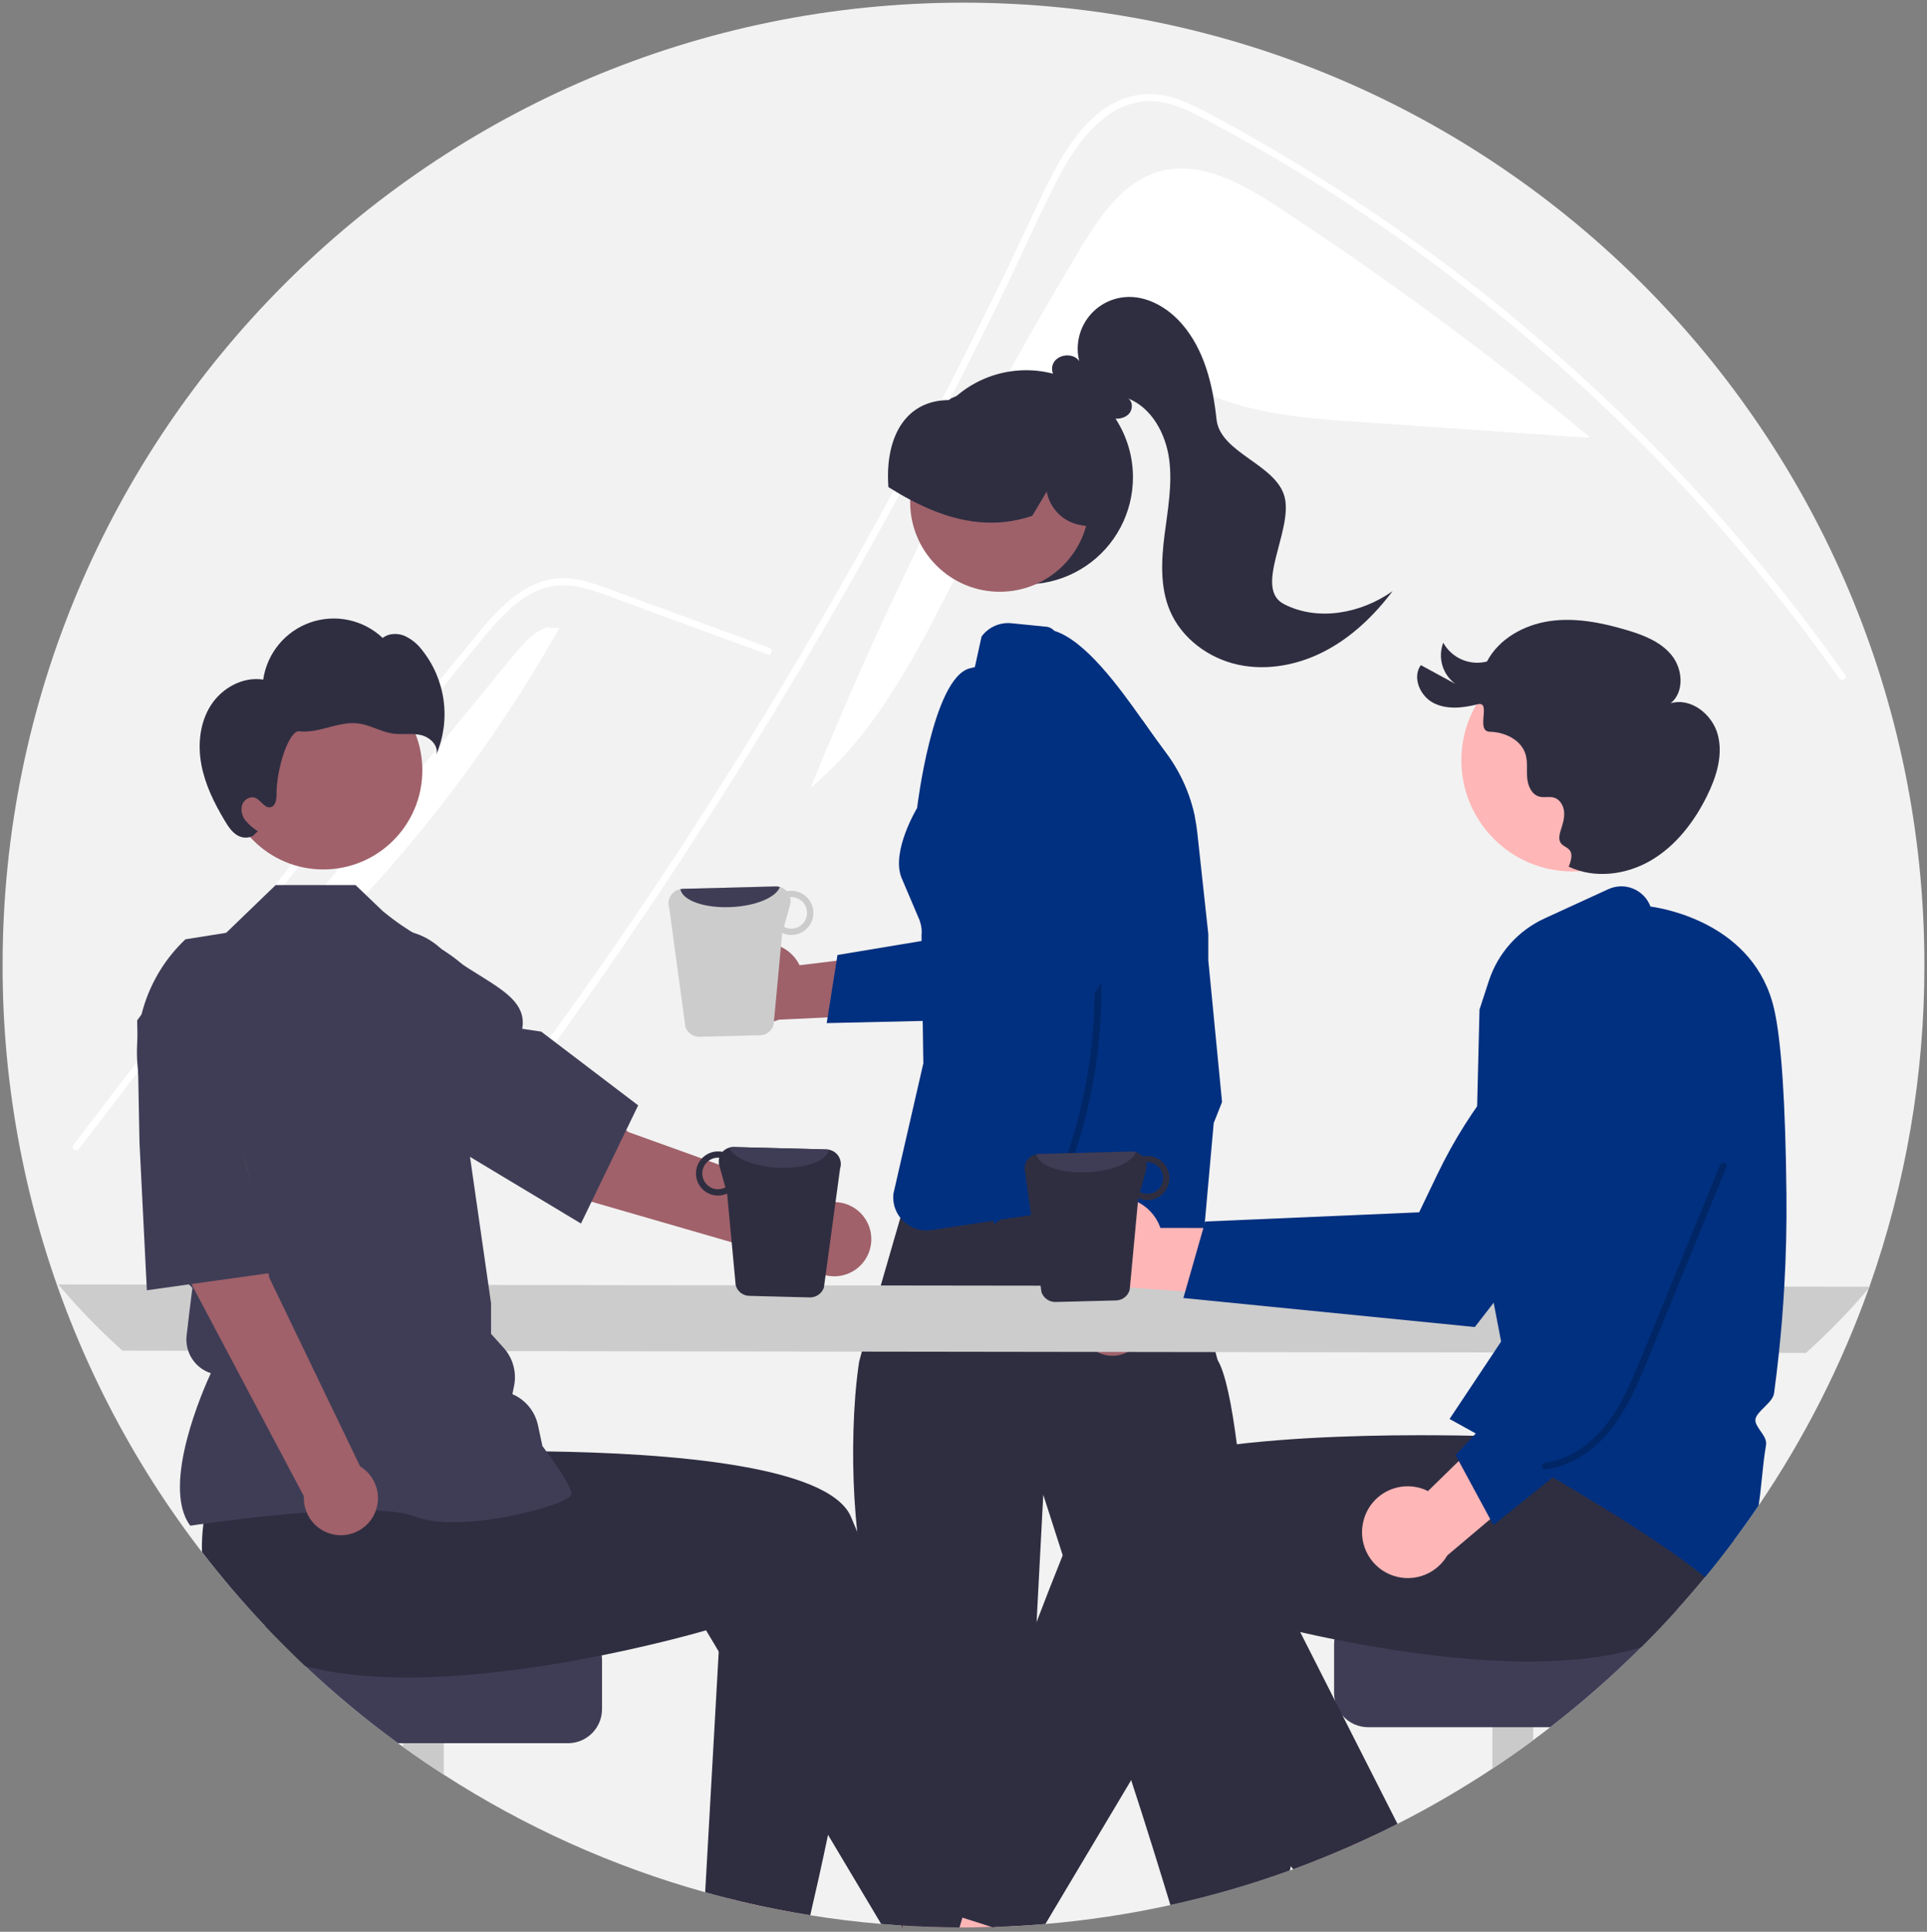 <svg width="370" height="371" viewBox="0 0 370 371" fill="none" xmlns="http://www.w3.org/2000/svg">
<rect x="0" y="0" width="370" height="371" fill="#808080" stroke="none"/>
<g clip-path="url(#clip0_91_3210)">
<path d="M369.5 185.335C369.525 206.382 365.952 227.278 358.939 247.118C358.908 247.21 358.877 247.293 358.842 247.385V247.39C353.59 262.15 346.476 276.177 337.675 289.131C336.15 291.388 334.571 293.608 332.938 295.791C331.141 298.205 329.287 300.572 327.376 302.89C325.615 305.028 323.806 307.125 321.951 309.181C319.747 311.631 317.477 314.017 315.141 316.341C309.643 321.826 303.806 326.958 297.664 331.707C296.585 332.545 295.496 333.369 294.394 334.178C291.831 336.075 289.216 337.904 286.55 339.666C280.686 343.549 274.603 347.09 268.332 350.272C267.25 350.826 266.158 351.37 265.063 351.897C260.825 353.947 256.501 355.833 252.091 357.556C250.833 358.052 249.571 358.53 248.296 358.991C248.081 359.075 247.866 359.154 247.647 359.228C232.525 364.696 216.75 368.147 200.729 369.492C199.616 369.593 198.501 369.678 197.385 369.747C196.202 369.83 195.017 369.898 193.831 369.949C192.893 369.997 191.959 370.032 191.017 370.059C190.824 370.067 190.627 370.076 190.434 370.076C189.168 370.116 187.897 370.141 186.622 370.151C186.083 370.155 185.544 370.16 185 370.16C184.746 370.16 184.492 370.16 184.238 370.155C180.561 370.142 176.912 370.022 173.29 369.795C173.216 369.791 173.141 369.782 173.067 369.782C171.77 369.694 170.477 369.602 169.188 369.488C164.6 369.102 160.061 368.546 155.572 367.82C154.538 367.657 153.507 367.482 152.478 367.293C148.013 366.503 143.605 365.55 139.256 364.435C137.964 364.106 136.678 363.762 135.4 363.403C117.629 358.444 100.707 350.827 85.204 340.812C82.539 339.095 79.924 337.31 77.359 335.456C77.044 335.236 76.733 335.008 76.421 334.78C70.19 330.229 64.249 325.292 58.633 319.998C55.973 317.496 53.39 314.914 50.885 312.254C18.467 277.984 0.43 232.548 0.5 185.335C0.5 83.26 83.105 0.511 185 0.511C286.896 0.511 369.5 83.26 369.5 185.335Z" fill="#F2F2F2"/>
<path d="M207.509 47.629C211.203 41.509 215.58 34.974 222.435 32.975C230.374 30.661 238.53 35.259 245.447 39.795C266.135 53.364 286.057 68.068 305.123 83.841L305.102 84.079C290.258 83.053 275.415 82.028 260.571 81.003C249.847 80.262 238.754 79.419 229.276 74.336C225.68 72.408 222.174 69.832 218.099 69.652C213.035 69.429 208.621 72.971 205.151 76.672C184.628 98.565 178.689 132.043 155.665 151.277C170.184 115.409 187.519 80.751 207.509 47.629Z" fill="white"/>
<path d="M81.358 233.316C83.628 230.445 84.555 229.773 86.793 226.876C105.021 203.259 122.154 178.845 138.192 153.633C149.085 136.51 159.438 119.058 169.251 101.278C173.923 92.824 178.467 84.305 182.882 75.719C186.309 69.062 189.659 62.365 192.932 55.628C193.868 53.704 194.778 51.771 195.683 49.833C197.816 45.277 199.909 40.699 202.157 36.205C204.718 31.083 207.835 25.713 212.538 22.271C214.678 20.641 217.237 19.654 219.916 19.427C223.745 19.179 227.277 20.763 230.598 22.492C254.893 35.183 277.637 51.094 298.21 69.199C318.835 87.345 337.27 107.845 353.14 130.282C353.626 130.976 354.774 130.313 354.284 129.614C352.354 126.88 350.386 124.176 348.38 121.501C331.731 99.305 312.531 79.15 291.176 61.454C280.603 52.69 269.532 44.548 258.019 37.068C252.159 33.263 246.189 29.638 240.109 26.19C237.045 24.452 233.967 22.736 230.836 21.126C227.767 19.546 224.509 18.127 221.003 18.073C209.071 17.888 202.894 31.423 198.651 40.531C197.317 43.397 195.967 46.255 194.601 49.104C189.44 59.919 184.079 70.635 178.52 81.253C175.089 87.808 171.583 94.326 168.002 100.804C156.857 120.979 145.011 140.746 132.465 160.104C115.844 185.747 99.356 208.399 80.422 232.378C79.901 233.042 80.832 233.988 81.358 233.316Z" fill="white"/>
<path d="M147.392 125.68L129.616 119.167L120.79 115.934C117.916 114.88 115.048 113.681 112.077 112.927C109.45 112.261 106.78 112.151 104.19 113.028C101.905 113.875 99.813 115.174 98.039 116.848C96.226 118.52 94.54 120.324 92.993 122.246C91.072 124.559 89.179 126.896 87.277 129.226C79.428 138.841 71.631 148.498 63.886 158.197C56.14 167.896 48.446 177.636 40.804 187.417C33.143 197.222 25.535 207.067 17.98 216.954C17.054 218.166 16.129 219.377 15.205 220.59C14.695 221.259 13.544 220.599 14.062 219.92C21.673 209.934 29.337 199.988 37.054 190.084C44.79 180.155 52.58 170.269 60.423 160.425C68.266 150.581 76.162 140.78 84.111 131.022C86.091 128.591 88.075 126.162 90.062 123.736C91.738 121.69 93.395 119.622 95.233 117.717C98.607 114.221 102.823 111.132 107.869 111.048C110.836 110.999 113.708 111.942 116.464 112.941C119.436 114.018 122.401 115.115 125.369 116.202L143.269 122.761L147.744 124.401C148.538 124.692 148.195 125.975 147.392 125.68Z" fill="white"/>
<path d="M98.709 125.745C100.459 123.612 102.351 121.378 104.968 120.511L107.411 120.607C88.81 153.534 63.688 182.305 33.587 205.155C55.294 178.685 77.002 152.215 98.709 125.745Z" fill="white"/>
<path d="M217.537 91.655C217.538 95.02 216.715 98.333 215.139 101.305C213.564 104.276 211.284 106.815 208.501 108.697C205.717 110.58 202.515 111.75 199.175 112.104C195.835 112.457 192.459 111.984 189.345 110.726C186.23 109.467 183.471 107.462 181.31 104.887C179.149 102.311 177.653 99.243 176.952 95.953C176.251 92.662 176.367 89.25 177.29 86.015C178.213 82.78 179.914 79.821 182.245 77.399C182.278 77.366 182.311 77.333 182.344 77.3C182.508 77.127 182.672 76.955 182.844 76.79C182.845 76.79 182.846 76.79 182.847 76.79C182.848 76.789 182.849 76.789 182.85 76.788C182.851 76.787 182.852 76.786 182.852 76.785C182.852 76.784 182.852 76.783 182.852 76.782C183.066 76.585 183.279 76.388 183.501 76.198C186.466 73.594 190.117 71.902 194.017 71.323C197.918 70.744 201.902 71.303 205.493 72.934C209.085 74.565 212.13 77.198 214.266 80.519C216.402 83.839 217.538 87.706 217.537 91.655Z" fill="#2F2E41"/>
<path d="M204.129 108.599C210.848 101.868 210.848 90.955 204.129 84.224C197.41 77.493 186.516 77.493 179.797 84.224C173.078 90.955 173.078 101.868 179.797 108.599C186.516 115.33 197.41 115.33 204.129 108.599Z" fill="#9E616A"/>
<path d="M204.256 79.836C201.591 77.338 198.275 75.643 194.692 74.947C191.108 74.251 187.401 74.582 183.996 75.903C183.895 75.942 183.795 75.986 183.694 76.034C183.689 76.034 183.689 76.039 183.685 76.039C183.356 76.175 183.023 76.315 182.703 76.469L182.506 76.566V76.592C182.471 76.618 182.432 76.649 182.392 76.675C182.312 76.751 182.214 76.805 182.107 76.833C178.799 76.877 176.103 78.001 174.105 80.174C171.436 83.072 170.183 87.756 170.568 93.367L170.577 93.538L170.726 93.634C172.137 94.517 173.474 95.294 174.762 95.974C175.525 96.382 176.266 96.756 177.002 97.098C177.089 97.138 177.177 97.181 177.265 97.221C184.715 100.667 191.53 101.291 198.077 99.109L198.2 99.069L200.982 94.398C201.269 95.994 202.035 97.464 203.179 98.612C204.322 99.76 205.788 100.53 207.381 100.821L208.538 101.027L210.234 101.326L210.304 101.005C211.987 93.41 209.554 84.907 204.256 79.836Z" fill="#2F2E41"/>
<path d="M246.523 116.011C240.668 112.984 248.198 101.997 246.685 95.573C245.172 89.148 234.276 87.082 233.581 80.519C232.887 73.955 231.254 67.185 226.931 62.204C224.168 59.022 220.097 56.672 215.905 57.071C214.487 57.206 213.115 57.645 211.881 58.359C210.648 59.073 209.583 60.045 208.758 61.209C207.934 62.373 207.369 63.701 207.103 65.103C206.837 66.505 206.876 67.948 207.217 69.333C206.024 67.639 202.935 68.007 202.171 69.933C201.491 71.646 202.993 73.721 204.76 73.873C207.072 76.733 209.719 79.768 213.341 80.345C214.508 80.531 215.82 80.395 216.672 79.575C217.524 78.755 217.59 77.117 216.579 76.504C221.131 78.315 223.8 83.246 224.475 88.105C225.151 92.965 224.216 97.882 223.601 102.75C222.985 107.617 222.719 112.738 224.625 117.258C226.876 122.598 232.058 126.426 237.714 127.654C243.37 128.881 249.393 127.682 254.513 124.979C259.632 122.275 263.902 118.149 267.389 113.523C261.382 117.796 253.07 119.397 246.523 116.011Z" fill="#2F2E41"/>
<path d="M180.001 188.41L168.117 269.705L232.99 264.807L213.573 184.832L180.001 188.41Z" fill="#FFB8B8"/>
<path d="M247.866 358.399C247.808 358.679 247.735 358.956 247.647 359.228C240.16 361.94 232.504 364.156 224.727 365.862C223.088 360.462 219.946 350.237 217.193 341.874C214.945 335.047 212.96 329.463 212.268 328.765C210.344 326.847 212.268 324.287 212.268 324.287L204.05 298.697L200.317 287.072L199.037 311.494L197.179 346.87L197.126 347.862C197.126 347.862 194.567 355.541 195.847 356.823C197.126 358.104 194.567 363.228 194.567 363.228L193.831 369.949C192.893 369.997 191.959 370.032 191.017 370.059L190.697 370.16L190.434 370.076C189.168 370.116 187.897 370.141 186.622 370.151C186.083 370.155 185.544 370.16 185 370.16C184.746 370.16 184.492 370.16 184.238 370.155C180.561 370.142 176.912 370.022 173.29 369.795L171.042 351.467L168.719 332.528C168.719 332.528 171.274 327.413 168.719 324.854C167.181 323.313 167.952 321.074 168.816 319.537C168.281 317.162 167.549 313.509 166.563 308.101C166.528 307.921 166.498 307.736 166.462 307.552C166.151 305.836 165.872 304.153 165.625 302.503C165.187 299.602 164.845 296.814 164.582 294.145C163.691 285.499 163.567 276.792 164.214 268.124C164.46 265.042 164.766 262.786 164.968 261.482C164.986 261.359 165.174 260.67 165.481 259.581C165.963 257.838 166.756 255.073 167.646 251.978C168.119 250.336 168.619 248.602 169.114 246.876C169.977 243.887 170.836 240.923 171.529 238.526V238.513C172.138 236.41 172.624 234.751 172.878 233.881C173.001 233.456 173.067 233.223 173.067 233.223C173.067 233.223 173.203 233.192 173.461 233.135C174.263 232.951 176.244 232.507 178.987 231.915C181.849 231.309 185.535 230.54 189.584 229.759C193.051 229.092 196.784 228.411 200.496 227.801C201.829 227.586 203.161 227.375 204.476 227.178C212.596 225.966 220.051 225.277 223.583 226.063C223.828 226.115 224.069 226.181 224.306 226.26C224.546 226.34 224.776 226.444 224.994 226.572C225.104 226.638 226.164 230.782 227.518 236.182C227.532 236.234 227.545 236.292 227.558 236.344C227.965 237.977 228.399 239.716 228.842 241.494C229.293 243.307 229.749 245.155 230.196 246.955C231.524 252.302 232.751 257.25 233.382 259.673C233.623 260.613 233.781 261.17 233.816 261.232C235.297 263.704 236.507 269.762 237.488 277.361C238.365 284.144 239.062 292.156 239.601 299.94C239.868 303.79 240.096 307.587 240.289 311.152C240.942 323.146 241.205 332.51 241.205 332.51C241.205 332.51 242.182 340.316 244.123 343.999C244.362 344.475 244.668 344.914 245.031 345.303C246.323 346.598 246.472 347.722 246.301 348.521C246.227 348.898 246.071 349.254 245.846 349.566C245.794 349.642 245.737 349.714 245.675 349.781C245.508 350.575 245.537 351.398 245.76 352.179C245.983 352.959 246.393 353.673 246.954 354.259C248.195 355.51 248.094 357.301 247.866 358.399Z" fill="#2F2E41"/>
<path d="M226.615 162.335C226.541 161.782 226.462 161.225 226.379 160.663C226.33 160.303 226.273 159.943 226.221 159.587C225.664 155.996 227.983 152.923 224.981 150.438C224.279 149.866 223.707 149.151 223.302 148.34L222.614 146.952L221.348 144.38L218.578 138.787L218.1 137.825C217.965 137.552 217.81 137.29 217.636 137.04C217.118 136.286 216.444 135.654 215.659 135.187L208.779 131.078C207.715 130.446 206.859 129.517 206.316 128.404L206.145 128.053C205.387 126.494 204.028 122.767 202.42 121.147L202.415 121.143C202.065 120.741 201.589 120.471 201.066 120.375L194.216 119.694C193.121 119.583 192.015 119.758 191.008 120.204C190 120.65 189.126 121.35 188.471 122.236L188.282 123.092L187.182 128.11L187.121 128.123C186.797 128.198 186.472 128.272 186.152 128.365C179.048 130.309 176.086 155.188 176.086 155.188C176.086 155.188 171.112 163.411 173.066 168.499L176.555 176.704C176.582 176.766 176.602 176.831 176.616 176.897C176.932 177.791 177.042 178.743 176.941 179.685L176.945 180.006L176.954 180.713L176.98 182.526L177.063 188.54L177.168 196.069L177.26 202.483L177.291 204.191L171.546 229.237C171.452 230.06 171.521 230.893 171.748 231.689C171.976 232.485 172.359 233.229 172.874 233.877L172.878 233.881C173.004 234.043 173.139 234.199 173.281 234.347L173.286 234.351C173.421 234.492 173.562 234.619 173.706 234.746C174.398 235.353 175.214 235.8 176.097 236.057C176.979 236.314 177.908 236.375 178.816 236.234L179.583 236.116H179.587L190.719 234.443H190.728L192.016 234.25H192.025L204.484 232.376H204.493L206.627 232.051C206.798 232.029 206.964 232.007 207.135 231.994L218.543 231.208C218.805 231.19 219.065 231.156 219.323 231.107H219.327C220.33 230.908 221.271 230.47 222.069 229.831C222.868 229.191 223.501 228.369 223.916 227.432C224.088 227.057 224.219 226.664 224.306 226.26C224.405 225.823 224.459 225.378 224.468 224.93L224.595 214.165L225.029 179.378C225.038 178.217 225.368 177.082 225.984 176.098C227.566 173.57 227.387 168.152 226.615 162.335Z" fill="#013080"/>
<path d="M207.489 255.245C207.329 254.358 207.364 253.446 207.594 252.574C207.823 251.703 208.24 250.892 208.816 250.199C209.392 249.506 210.113 248.948 210.928 248.564C211.742 248.181 212.631 247.981 213.531 247.978L220.648 227.253L227.587 236.275L219.765 254.573C219.669 256.088 219.021 257.515 217.945 258.584C216.868 259.652 215.438 260.288 213.925 260.371C212.412 260.454 210.921 259.978 209.735 259.033C208.549 258.088 207.75 256.741 207.489 255.245Z" fill="#9E616A"/>
<path d="M234.644 211.641L233.044 215.68L230.809 240.664C230.115 240.839 229.451 241.119 228.841 241.494C227.516 242.315 226.507 243.561 225.978 245.029C225.449 246.497 225.431 248.101 225.927 249.58L226.584 251.556L221.698 250.05L213.665 247.579L204.195 244.664L205.799 239.452C206.17 238.255 206.245 236.985 206.017 235.753C205.79 234.52 205.267 233.361 204.493 232.376C204.301 232.131 204.095 231.897 203.875 231.677L204.475 227.178L204.83 224.504L200.496 227.801L192.02 234.25H192.016L190.894 235.106C190.894 235.106 190.833 234.878 190.719 234.443C190.504 233.605 190.101 231.998 189.584 229.759C187.023 218.602 185.136 207.3 183.935 195.916C183.672 193.352 183.444 190.726 183.26 188.062C183.071 185.318 182.931 182.534 182.857 179.734C182.226 156.936 185.723 133.036 200.338 120.814C201.045 120.818 201.747 120.931 202.42 121.147C208.336 122.969 214.826 131.872 219.314 138.242C220.375 139.748 221.321 141.109 222.123 142.202L224.065 144.85C226.715 148.467 228.55 152.617 229.442 157.015C229.63 157.945 229.778 158.888 229.884 159.842L232.005 179.387V184.422L234.644 211.641Z" fill="#013080"/>
<path d="M11.188 246.677C14.996 251.196 19.113 255.443 23.512 259.387L346.751 259.826C351.149 255.882 355.267 251.635 359.074 247.116L11.188 246.677Z" fill="#CCCCCC"/>
<path d="M186.621 370.151C186.082 370.155 185.543 370.16 185 370.16C184.745 370.16 184.491 370.16 184.237 370.155C180.56 370.142 176.911 370.022 173.29 369.795L173.377 370.511L173.066 369.782L166.12 353.583L171.042 351.467L180.069 347.581L182.808 357.016L185.429 366.051L186.209 368.729L186.621 370.151Z" fill="#FFB6B6"/>
<path d="M154.441 351.344L152.478 367.293C148.012 366.503 143.605 365.55 139.256 364.435V351.348L154.441 351.344Z" fill="#FFB6B6"/>
<path d="M85.204 321.947V340.812C82.539 339.095 79.925 337.31 77.359 335.456V321.947H85.204Z" fill="#CACACA"/>
<path d="M115.596 318.804V328.23C115.595 329.966 114.907 331.631 113.682 332.859C112.456 334.087 110.795 334.778 109.061 334.78H76.421C70.19 330.229 64.249 325.292 58.633 319.998C55.973 317.496 53.39 314.914 50.885 312.254H109.061C110.794 312.256 112.456 312.947 113.681 314.175C114.906 315.403 115.594 317.068 115.596 318.804Z" fill="#3F3D56"/>
<path d="M192.091 369.716L191.017 370.059L190.697 370.16L190.434 370.076C189.167 370.116 187.897 370.141 186.621 370.151C186.082 370.155 185.543 370.16 185 370.16C184.746 370.16 184.491 370.16 184.237 370.155C180.56 370.142 176.911 370.022 173.29 369.795L173.378 370.511L173.066 369.782C171.769 369.694 170.476 369.602 169.188 369.488L158.99 352.38L138.003 317.175L135.57 313.097C135.57 313.097 127.275 315.555 115.534 317.913C106.686 319.695 95.883 321.412 85.203 321.974C82.569 322.114 79.944 322.184 77.359 322.162C70.675 322.119 64.255 321.491 58.633 319.998C55.972 317.496 53.39 314.914 50.885 312.254C46.614 307.73 42.574 302.993 38.78 298.061C38.729 296.25 38.822 294.439 39.056 292.643C39.096 292.345 39.135 292.042 39.183 291.734L40.38 271.382L49.267 270.205L62.792 268.414L77.442 266.474L79.055 279.126C79.055 279.126 90.462 278.547 104.915 278.74C128.129 279.056 159.192 281.374 163.399 291.322C163.793 292.257 164.188 293.201 164.582 294.145C172.751 313.747 180.254 334.63 185.35 349.469C186.323 352.296 187.204 354.9 187.989 357.235C190.579 364.949 192.091 369.716 192.091 369.716Z" fill="#2F2E41"/>
<path d="M167.242 302.539C167.027 304.4 166.801 306.254 166.563 308.101C164.459 324.437 161.562 340.039 158.99 352.38C157.732 358.403 156.549 363.645 155.572 367.82C154.537 367.657 153.506 367.482 152.478 367.293C148.012 366.503 143.605 365.55 139.256 364.435C137.963 364.106 136.678 363.762 135.399 363.403L138.003 317.175L138.862 301.884L165.625 302.503L167.242 302.539Z" fill="#2F2E41"/>
<path d="M210.276 231.036C211.392 230.412 212.631 230.04 213.906 229.947C215.181 229.854 216.461 230.043 217.655 230.499C218.849 230.955 219.929 231.668 220.819 232.588C221.708 233.508 222.386 234.612 222.804 235.822L253.876 235.859L244.971 249.352L216.829 247.248C214.753 247.816 212.541 247.601 210.612 246.645C208.684 245.688 207.172 244.056 206.364 242.058C205.557 240.06 205.509 237.834 206.23 235.803C206.95 233.771 208.39 232.075 210.276 231.036Z" fill="#FFB6B6"/>
<path d="M227.216 249.284L283.178 254.853L283.326 254.664C283.608 254.302 311.621 218.381 316.328 209.83C319.223 204.693 320.278 198.718 319.316 192.897L319.284 192.755L319.173 192.66C316.891 190.744 314.025 189.664 311.048 189.599C308.071 189.534 305.16 190.486 302.796 192.3C291.43 201.119 282.265 212.464 276.025 225.439L272.484 232.823L231.416 234.588L227.216 249.284Z" fill="#013080"/>
<path d="M205.632 350.51L197.385 369.747C196.201 369.83 195.017 369.898 193.83 369.949C192.893 369.997 191.959 370.032 191.017 370.059L190.697 370.16L190.434 370.076C189.168 370.116 187.897 370.141 186.621 370.151C186.082 370.155 185.543 370.16 185 370.16C184.746 370.16 184.491 370.16 184.237 370.155L184.785 368.276L185.429 366.051L187.989 357.235L191.683 344.508L197.179 346.87L205.632 350.51Z" fill="#FFB6B6"/>
<path d="M265.063 351.897C260.825 353.947 256.501 355.833 252.091 357.556L247.778 350.29L261.679 344.175L265.063 351.897Z" fill="#FFB6B6"/>
<path d="M294.394 318.874V334.178C291.831 336.075 289.216 337.904 286.55 339.666V318.874H294.394Z" fill="#CACACA"/>
<path d="M321.951 309.181C319.746 311.631 317.476 314.017 315.14 316.341C309.643 321.826 303.805 326.958 297.663 331.707H262.691C261.763 331.707 260.845 331.508 259.999 331.124C259.154 330.74 258.4 330.18 257.788 329.481L257.783 329.468C257.054 328.643 256.547 327.646 256.311 326.57L256.306 326.561C256.207 326.1 256.157 325.629 256.157 325.156V315.731C256.158 313.995 256.847 312.33 258.072 311.102C259.297 309.874 260.958 309.183 262.691 309.181H321.951Z" fill="#3F3D56"/>
<path d="M336.36 272.392L332.569 288.661C332.94 291.019 333.063 293.408 332.937 295.791C331.141 298.206 329.287 300.572 327.376 302.89C325.614 305.028 323.806 307.125 321.951 309.181C319.746 311.631 317.476 314.017 315.14 316.341C309.058 318.255 301.888 319.037 294.394 319.089C291.808 319.111 289.183 319.041 286.549 318.901C275.869 318.339 265.067 316.622 256.219 314.84C253.878 314.374 251.678 313.9 249.654 313.439C245.819 312.574 242.611 311.767 240.289 311.152C237.672 310.467 236.182 310.024 236.182 310.024L226.23 326.719L217.193 341.874L200.728 369.492C199.615 369.593 198.501 369.678 197.385 369.747C196.201 369.83 195.017 369.898 193.83 369.949C192.893 369.997 191.959 370.032 191.017 370.059L190.697 370.16L190.434 370.076L186.209 368.729L184.785 368.276L179.662 366.643C179.662 366.643 180.806 363.035 182.809 357.016C183.545 354.807 184.395 352.27 185.35 349.469C188.799 339.345 193.581 325.749 199.037 311.494C200.654 307.262 202.328 302.969 204.05 298.697C205.461 295.19 206.899 291.695 208.354 288.249C210.882 282.274 223.101 279.051 237.488 277.361C238.22 277.278 238.956 277.194 239.697 277.115C247.029 276.343 254.807 275.943 262.082 275.759C265.724 275.667 269.239 275.631 272.508 275.627C273.564 275.627 274.591 275.63 275.589 275.636H275.593C278.288 275.649 280.769 275.689 282.951 275.732C283.376 275.741 283.788 275.754 284.192 275.763H284.196C284.468 275.768 284.735 275.776 284.998 275.781C289.77 275.904 292.698 276.053 292.698 276.053L293.833 267.132L294.065 265.332L294.284 263.62V263.616L294.311 263.401L294.49 263.396L297.646 263.335L324.168 262.817L338.656 262.531L336.36 272.392Z" fill="#2F2E41"/>
<path d="M268.331 350.272C267.249 350.826 266.158 351.37 265.062 351.897C260.824 353.947 256.5 355.833 252.09 357.556C250.832 358.052 249.57 358.53 248.295 358.991C248.155 358.794 248.01 358.596 247.865 358.399C241.783 350.035 234.052 338.999 226.229 326.719C222.956 321.583 219.665 316.227 216.47 310.757L239.6 299.94L242.195 298.728L249.653 313.439L256.306 326.561L257.787 329.481L268.331 350.272Z" fill="#2F2E41"/>
<path d="M301.906 167.358C313.675 167.358 323.216 157.801 323.216 146.011C323.216 134.221 313.675 124.664 301.906 124.664C290.137 124.664 280.597 134.221 280.597 146.011C280.597 157.801 290.137 167.358 301.906 167.358Z" fill="#FFB6B6"/>
<path d="M301.202 166.432C306.184 168.826 312.316 168.015 317.073 165.198C321.83 162.38 325.33 157.785 327.777 152.821C329.568 149.186 330.87 145.023 329.832 141.104C328.795 137.185 324.656 133.902 320.778 135.063C323.435 132.92 323.125 128.501 320.978 125.845C318.832 123.19 315.445 121.913 312.172 120.951C307.422 119.555 302.432 118.569 297.533 119.283C292.635 119.998 287.812 122.654 285.507 127.043C283.907 127.455 282.216 127.325 280.697 126.672C279.179 126.019 277.92 124.88 277.118 123.433C276.584 124.824 276.522 126.352 276.943 127.781C277.363 129.21 278.242 130.461 279.443 131.34L272.809 127.734C271.118 130.082 272.655 133.664 275.222 134.994C277.79 136.325 280.893 135.97 283.695 135.259C286.497 134.548 283.191 140.476 286.081 140.533C288.971 140.59 292.098 142.105 292.925 144.88C293.358 146.333 293.106 147.894 293.234 149.405C293.362 150.916 294.084 152.593 295.547 152.986C296.47 153.235 297.481 152.906 298.397 153.182C299.532 153.524 300.225 154.741 300.324 155.925C300.424 157.108 300.054 158.276 299.688 159.406C298.242 163.871 302.883 161.368 301.437 165.834L301.202 166.432Z" fill="#2F2E41"/>
<path d="M343.013 229.487C342.837 211.856 342.04 199.84 340.646 193.769C336.904 177.446 319.615 174.47 316.907 174.101C316.618 173.332 316.175 172.63 315.604 172.04C315.033 171.449 314.347 170.983 313.589 170.67C312.83 170.356 312.016 170.203 311.196 170.218C310.375 170.234 309.567 170.418 308.821 170.76L296.537 176.397C294.045 177.544 291.815 179.192 289.985 181.239C288.156 183.285 286.765 185.687 285.901 188.294L284.078 193.87L283.162 231.287L286.186 247.025L286.19 247.034L288.228 257.636L286.826 259.744L278.819 271.773L278.683 271.983L278.679 271.988L278.328 272.51C278.815 272.778 279.297 273.041 279.77 273.305C280.997 273.981 282.193 274.644 283.359 275.293C283.64 275.451 283.916 275.605 284.192 275.763H284.196C284.371 275.86 284.547 275.956 284.718 276.053C289.091 278.503 293.072 280.772 296.66 282.862C297.159 283.152 297.655 283.442 298.141 283.727C314.707 293.433 323.103 299.378 327.376 302.89C329.287 300.572 331.141 298.206 332.937 295.791C334.568 293.609 336.147 291.389 337.675 289.131C337.942 287.366 338.122 285.601 338.297 283.872C338.508 281.791 338.727 279.635 339.095 277.515C339.257 276.575 338.635 275.684 338.034 274.824C337.478 274.02 336.952 273.265 337.061 272.554C337.175 271.821 337.982 271.022 338.766 270.245C339.621 269.393 340.506 268.515 340.633 267.589C340.984 265.007 341.295 262.417 341.566 259.818C342.013 255.591 342.357 251.35 342.596 247.096C342.934 241.222 343.073 235.352 343.013 229.487Z" fill="#013080"/>
<path d="M261.895 291.721C262.256 290.493 262.882 289.359 263.728 288.399C264.574 287.439 265.62 286.676 266.792 286.165C267.964 285.654 269.233 285.406 270.511 285.44C271.789 285.474 273.044 285.787 274.188 286.359L296.413 264.606L299.475 280.488L277.9 298.71C276.814 300.571 275.084 301.968 273.038 302.637C270.991 303.305 268.772 303.199 266.799 302.337C264.826 301.476 263.237 299.919 262.333 297.963C261.43 296.006 261.273 293.785 261.895 291.721Z" fill="#FFB6B6"/>
<path d="M286.744 292.884L330.616 257.637L330.589 257.399C330.538 256.943 325.462 211.644 322.852 202.236C321.333 196.536 317.913 191.528 313.16 188.043L313.038 187.964L312.892 187.975C309.923 188.205 307.122 189.443 304.949 191.483C302.777 193.523 301.363 196.243 300.941 199.196C298.98 213.464 300.356 227.993 304.96 241.636L307.588 249.394L279.48 279.441L286.744 292.884Z" fill="#013080"/>
<path d="M62.079 166.975C72.581 166.975 81.094 158.447 81.094 147.927C81.094 137.407 72.581 128.879 62.079 128.879C51.578 128.879 43.065 137.407 43.065 147.927C43.065 158.447 51.578 166.975 62.079 166.975Z" fill="#A0616A"/>
<path d="M36.533 293.009L36.429 292.864C30.89 285.095 39.221 266.428 40.477 263.722C38.985 263.237 37.707 262.249 36.861 260.926C36.014 259.603 35.652 258.027 35.835 256.466L36.377 251.854L36.941 247.33L32.897 243.278L32.885 243.177L30.558 222.774L27.173 209.223C25.898 204.1 26.007 198.73 27.488 193.663C28.97 188.596 31.77 184.015 35.603 180.391L43.426 179.146L52.933 169.97H68.265L73.522 175.001C83.857 183.488 86.31 179.801 97.964 195.777L89.62 217.8L94.284 250.282L94.287 256.16L96.716 258.864C97.591 259.839 98.227 261.004 98.573 262.268C98.919 263.532 98.966 264.859 98.709 266.144L98.389 267.744C99.624 268.274 100.714 269.093 101.568 270.132C102.421 271.172 103.013 272.401 103.295 273.716L104.148 277.705C104.878 278.67 109.696 285.105 109.696 286.865C109.696 287.129 109.502 287.384 109.084 287.667C105.8 289.895 87.652 294.435 79.62 291.216C71.064 287.789 37.052 292.93 36.71 292.982L36.533 293.009Z" fill="#3F3D56"/>
<path d="M26.873 215.741L42.683 212.641C48.53 221.388 51.669 245.306 51.669 245.306L69.149 281.621C70.224 282.275 71.106 283.202 71.706 284.309C72.306 285.415 72.603 286.661 72.566 287.92C72.529 289.179 72.16 290.406 71.496 291.475C70.832 292.544 69.896 293.418 68.785 294.007C67.674 294.597 66.427 294.881 65.171 294.83C63.915 294.78 62.695 294.397 61.635 293.72C60.574 293.044 59.712 292.098 59.136 290.979C58.559 289.86 58.289 288.607 58.352 287.35L35.554 244.323L26.873 215.741Z" fill="#A0616A"/>
<path d="M26.785 219.499L26.335 195.959L33.775 185.988C35.243 184.035 37.227 182.533 39.502 181.651C41.777 180.769 44.253 180.542 46.65 180.996C49.896 181.632 52.779 183.48 54.717 186.165C56.654 188.85 57.502 192.172 57.088 195.459C55.825 205.426 52.958 217.9 46.472 220.722L46.406 220.751L53.129 244.303L28.198 247.792L26.785 219.499Z" fill="#3F3D56"/>
<path d="M120.683 217.419C120.683 217.419 101.71 202.562 91.419 200.428L82.311 213.74L106.944 228.862L154.901 242.753C155.741 243.687 156.813 244.382 158.007 244.767C159.202 245.153 160.477 245.215 161.703 244.947C162.929 244.679 164.063 244.09 164.989 243.242C165.915 242.393 166.6 241.314 166.975 240.114C167.35 238.914 167.402 237.636 167.124 236.41C166.847 235.184 166.25 234.053 165.396 233.132C164.541 232.212 163.458 231.534 162.258 231.168C161.057 230.802 159.781 230.761 158.559 231.048L120.683 217.419Z" fill="#A0616A"/>
<path d="M87.302 220.404L67.529 207.677L63.4 195.935C62.598 193.627 62.456 191.141 62.991 188.756C63.525 186.371 64.715 184.184 66.426 182.441C68.76 180.095 71.897 178.724 75.202 178.605C78.507 178.487 81.734 179.63 84.23 181.804C91.794 188.402 101.541 190.614 100.272 197.583L103.914 198.116L122.536 212.283L111.554 234.974L87.302 220.404Z" fill="#3F3D56"/>
<path d="M40.511 135.411C42.647 132.102 46.653 129.897 50.538 130.517C50.899 128.034 51.934 125.697 53.529 123.762C55.124 121.827 57.219 120.368 59.584 119.543C61.95 118.718 64.497 118.559 66.947 119.083C69.396 119.608 71.656 120.795 73.478 122.517C74.622 121.605 76.284 121.557 77.642 122.099C78.978 122.708 80.142 123.644 81.024 124.819C83.253 127.604 84.686 130.941 85.172 134.477C85.657 138.013 85.177 141.614 83.781 144.898C84.256 143.169 82.526 141.543 80.779 141.155C79.032 140.767 77.199 141.134 75.427 140.881C73.156 140.558 71.114 139.238 68.839 138.941C66.928 138.691 65.005 139.182 63.141 139.674C61.277 140.167 59.359 140.668 57.445 140.441C55.53 140.213 53.064 147.481 53.097 152.6C53.103 153.57 52.904 154.816 51.958 155.022C50.792 155.275 50.117 153.664 49.007 153.225C48.019 152.834 46.834 153.559 46.49 154.566C46.35 155.081 46.335 155.622 46.447 156.144C46.558 156.666 46.792 157.154 47.129 157.567C47.811 158.387 48.62 159.09 49.526 159.651L49.069 160.031C48.309 161.037 46.733 161.081 45.637 160.458C44.542 159.836 43.822 158.729 43.173 157.648C41.147 154.271 39.369 150.673 38.654 146.799C37.939 142.925 38.377 138.72 40.511 135.411Z" fill="#2F2E41"/>
<path opacity="0.2" d="M207.497 167.422C209.426 175.472 210.316 183.736 210.145 192.013C209.981 200.29 208.773 208.514 206.549 216.488C205.294 220.991 203.711 225.395 201.813 229.666C201.471 230.434 202.603 231.105 202.948 230.331C206.375 222.635 208.798 214.529 210.158 206.213C211.523 197.895 211.829 189.438 211.069 181.042C210.639 176.336 209.869 171.667 208.765 167.072C208.567 166.248 207.299 166.597 207.497 167.422Z" fill="black"/>
<path opacity="0.2" d="M330.246 223.75L319.256 250.625C317.487 254.951 315.771 259.302 313.93 263.597C312.272 267.465 310.382 271.349 307.593 274.537C304.777 277.755 300.99 280.368 296.662 280.878C295.832 280.976 295.822 282.294 296.662 282.195C300.615 281.729 304.158 279.76 307.019 277.038C310.112 274.094 312.293 270.345 314.073 266.497C316.057 262.208 317.744 257.773 319.532 253.4L325.151 239.659L331.514 224.1C331.834 223.316 330.563 222.975 330.246 223.75Z" fill="black"/>
<path d="M199.97 248.144C200.163 248.707 200.53 249.194 201.017 249.536C201.503 249.878 202.086 250.056 202.68 250.045L214.29 249.746C214.889 249.734 215.467 249.529 215.94 249.16C216.412 248.792 216.753 248.28 216.911 247.701L218.554 230.103C219.137 230.367 219.771 230.498 220.411 230.485C220.967 230.471 221.515 230.347 222.023 230.121C222.531 229.895 222.99 229.571 223.373 229.168C223.756 228.764 224.056 228.289 224.256 227.769C224.456 227.249 224.552 226.695 224.538 226.138C224.524 225.582 224.4 225.033 224.175 224.524C223.949 224.015 223.626 223.555 223.223 223.171C222.82 222.787 222.345 222.487 221.827 222.287C221.308 222.087 220.755 221.991 220.199 222.005C219.943 222.004 219.688 222.03 219.438 222.084C219.166 221.789 218.835 221.555 218.467 221.396C218.1 221.237 217.702 221.157 217.302 221.161L199.443 221.623C199.295 221.628 199.148 221.646 199.003 221.677C198.611 221.751 198.24 221.907 197.913 222.136C197.587 222.365 197.314 222.661 197.111 223.005C196.909 223.349 196.782 223.732 196.74 224.129C196.698 224.526 196.741 224.927 196.867 225.306L199.97 248.144ZM218.891 228.908L220.06 224.714C220.193 224.229 220.196 223.718 220.069 223.232C220.126 223.232 220.176 223.205 220.232 223.205C221.034 223.189 221.809 223.491 222.389 224.046C222.968 224.602 223.304 225.364 223.323 226.167C223.341 226.97 223.042 227.748 222.489 228.33C221.936 228.912 221.176 229.25 220.374 229.271C219.856 229.287 219.343 229.162 218.891 228.908Z" fill="#2F2E41"/>
<path d="M199.003 221.677C199.383 223.857 203.661 225.389 208.805 225.123C213.534 224.904 217.402 223.24 218.11 221.269C217.848 221.191 217.575 221.155 217.302 221.161L199.443 221.623C199.295 221.628 199.148 221.646 199.003 221.677Z" fill="#3F3D56"/>
<path d="M161.301 224.428C161.426 224.049 161.47 223.648 161.428 223.251C161.385 222.854 161.259 222.471 161.057 222.127C160.854 221.783 160.581 221.487 160.255 221.258C159.928 221.029 159.557 220.873 159.165 220.799C159.02 220.768 158.873 220.75 158.725 220.745L140.866 220.283C140.465 220.279 140.068 220.359 139.7 220.518C139.333 220.677 139.002 220.911 138.73 221.206C138.48 221.152 138.225 221.126 137.969 221.127C136.847 221.098 135.759 221.518 134.945 222.293C134.131 223.068 133.658 224.136 133.63 225.26C133.602 226.385 134.021 227.475 134.795 228.29C135.569 229.105 136.634 229.579 137.757 229.607C138.396 229.62 139.031 229.489 139.614 229.225L141.257 246.823C141.415 247.402 141.756 247.914 142.228 248.282C142.7 248.651 143.279 248.856 143.878 248.868L155.488 249.167C156.082 249.178 156.664 249 157.151 248.658C157.638 248.316 158.004 247.829 158.197 247.266L161.301 224.428ZM137.794 228.393C136.992 228.372 136.232 228.034 135.679 227.452C135.126 226.87 134.826 226.092 134.845 225.289C134.864 224.486 135.2 223.724 135.779 223.168C136.358 222.613 137.134 222.311 137.935 222.327C137.992 222.327 138.042 222.354 138.099 222.354C137.972 222.84 137.975 223.351 138.108 223.836L139.277 228.03C138.825 228.284 138.312 228.409 137.794 228.393Z" fill="#2F2E41"/>
<path d="M159.165 220.799C158.785 222.979 154.507 224.511 149.363 224.244C144.634 224.026 140.766 222.362 140.058 220.391C140.32 220.313 140.593 220.276 140.866 220.283L158.724 220.745C158.873 220.75 159.02 220.768 159.165 220.799Z" fill="#3F3D56"/>
<path d="M142.24 182.57C143.135 181.915 144.162 181.465 145.249 181.251C146.336 181.037 147.457 181.064 148.533 181.331C149.608 181.598 150.612 182.097 151.474 182.795C152.336 183.493 153.035 184.371 153.521 185.368L180.26 182.128L174.014 194.675L149.58 195.829C147.853 196.536 145.927 196.584 144.168 195.964C142.408 195.344 140.936 194.099 140.031 192.465C139.127 190.831 138.852 188.921 139.259 187.097C139.666 185.273 140.727 183.663 142.24 182.57Z" fill="#9E616A"/>
<path d="M229.442 157.015C228.653 158.564 227.693 160.369 226.615 162.335C222.829 169.267 217.627 178.215 213.621 185.024C210.199 190.832 207.644 195.09 207.574 195.209L207.464 195.384L183.935 195.916L178.886 196.03L177.168 196.069L158.731 196.486L158.907 195.389L160.629 184.51L160.804 183.399L176.954 180.713L182.857 179.734L195.951 177.556L198.226 170.83C202.232 159.009 208.926 148.283 217.78 139.498C218.039 139.248 218.302 139.011 218.578 138.787C218.819 138.594 219.064 138.409 219.314 138.242C220.375 139.748 221.321 141.109 222.123 142.202L224.065 144.85C226.715 148.467 228.55 152.617 229.442 157.015Z" fill="#013080"/>
<path d="M131.604 197.218C131.797 197.782 132.164 198.269 132.65 198.61C133.137 198.952 133.72 199.13 134.314 199.12L145.924 198.82C146.522 198.809 147.101 198.603 147.574 198.235C148.046 197.866 148.387 197.354 148.545 196.776L150.188 179.177C150.771 179.442 151.405 179.572 152.045 179.559C153.168 179.531 154.233 179.057 155.007 178.242C155.781 177.427 156.2 176.337 156.171 175.213C156.143 174.088 155.67 173.021 154.857 172.246C154.043 171.471 152.955 171.051 151.832 171.079C151.577 171.078 151.322 171.105 151.072 171.158C150.8 170.864 150.469 170.629 150.101 170.47C149.733 170.311 149.336 170.231 148.936 170.235L131.077 170.697C130.929 170.703 130.781 170.721 130.636 170.752C130.245 170.825 129.873 170.981 129.547 171.21C129.221 171.439 128.947 171.736 128.745 172.08C128.543 172.423 128.416 172.807 128.374 173.203C128.332 173.6 128.375 174.002 128.501 174.38L131.604 197.218ZM150.525 177.982L151.694 173.788C151.827 173.304 151.83 172.793 151.703 172.307C151.759 172.307 151.809 172.28 151.866 172.28C152.668 172.263 153.443 172.566 154.022 173.121C154.602 173.676 154.938 174.439 154.956 175.242C154.975 176.045 154.675 176.822 154.123 177.404C153.57 177.986 152.809 178.325 152.008 178.346C151.49 178.362 150.977 178.236 150.525 177.982Z" fill="#CCCCCC"/>
<path d="M130.637 170.752C131.017 172.931 135.295 174.463 140.438 174.197C145.168 173.979 149.036 172.315 149.744 170.343C149.482 170.265 149.209 170.229 148.936 170.235L131.077 170.697C130.929 170.703 130.782 170.721 130.637 170.752Z" fill="#3F3D56"/>
</g>
<defs>
<clipPath id="clip0_91_3210">
<rect width="369" height="370" fill="white" transform="translate(0.5 0.511)"/>
</clipPath>
</defs>
</svg>
